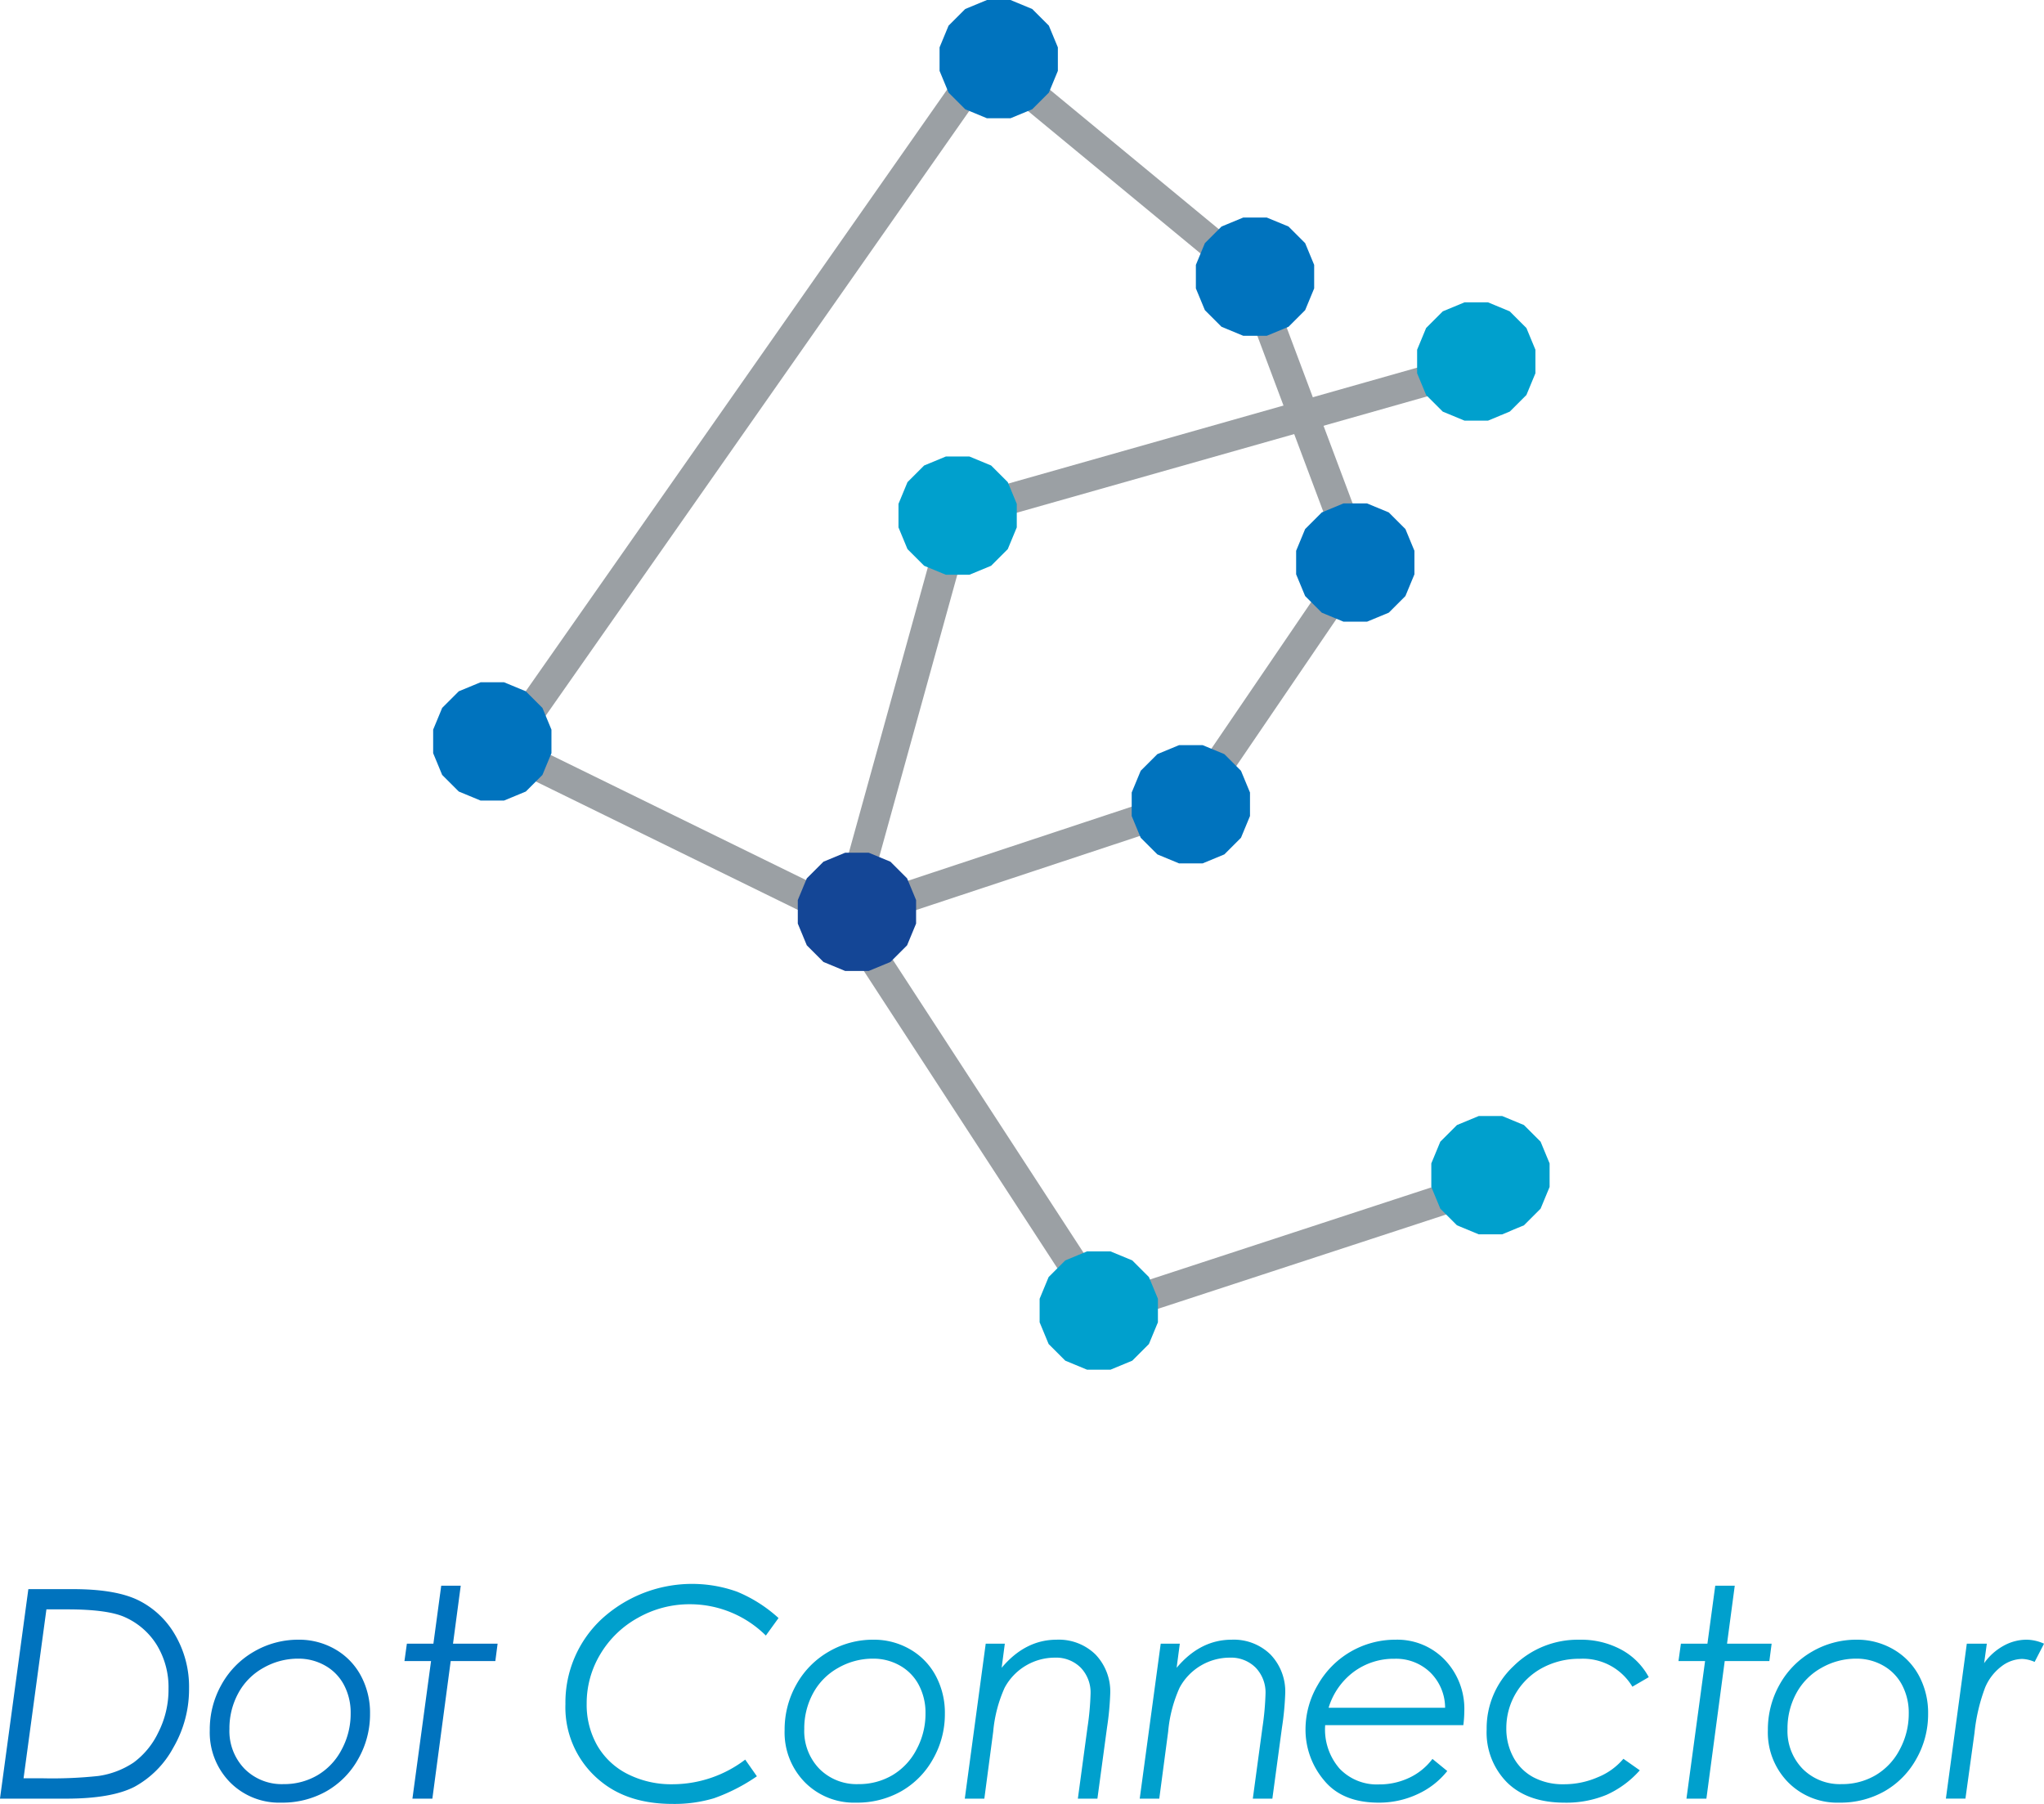 <svg xmlns="http://www.w3.org/2000/svg" width="315.947" height="278.904" viewBox="0 0 315.947 278.904"><defs><style>.a{fill:#9ba0a4;}.b{fill:#144696;}.c{fill:#00a0cd;}.d{fill:#0073be;}</style></defs><g transform="translate(-91.384 -304.319)"><g transform="translate(158.339 304.319)"><path class="a" d="M176.232,445.2l-56.337-27.611L197.72,306.447l43.12,35.611,17.18,45.815-26.573,39.039ZM126.89,415.789l49.687,24.35,51.886-17.183,24.308-35.713-15.886-42.363-38.233-31.575Z" transform="translate(-112.464 -300.895)"/><path class="a" d="M181.767,476.154,140.578,412.87l17.9-64.678,81.037-22.981,1.282,4.517-78.5,22.26-16.626,60.095,38.065,58.486,57.6-18.859,1.462,4.464Z" transform="translate(-79.184 -270.702)"/><path class="b" d="M149.61,354.85h-3.637l-3.36,1.392-2.572,2.572-1.392,3.36v3.637l1.392,3.36,2.572,2.572,3.36,1.392h3.637l3.36-1.392,2.572-2.572,1.392-3.36v-3.637l-1.392-3.36-2.572-2.572Z" transform="translate(-82.286 -223.013)"/><path class="c" d="M186.3,322.236h-3.637l-3.36,1.392-2.572,2.572-1.392,3.36V333.2l1.392,3.36,2.572,2.572,3.36,1.392H186.3l3.36-1.392,2.572-2.572,1.392-3.36v-3.637l-1.392-3.36-2.572-2.572Z" transform="translate(-23.245 -275.49)"/><path class="c" d="M155.575,331.371h-3.637l-3.36,1.392-2.572,2.572-1.392,3.36v3.637l1.392,3.36,2.572,2.572,3.36,1.392h3.637l3.36-1.392,2.572-2.572,1.392-3.36v-3.637l-1.392-3.36-2.572-2.572Z" transform="translate(-72.688 -260.791)"/><path class="c" d="M163.937,378.477H160.3l-3.36,1.392-2.572,2.572-1.392,3.36v3.637l1.392,3.36,2.572,2.572,3.36,1.392h3.637l3.36-1.392,2.572-2.572,1.392-3.36V385.8l-1.392-3.36-2.572-2.572Z" transform="translate(-59.233 -184.996)"/><path class="c" d="M187.142,370.456h-3.637l-3.36,1.392-2.572,2.572-1.392,3.36v3.637l1.392,3.36,2.572,2.572,3.36,1.392h3.637l3.36-1.392,2.572-2.572,1.392-3.36v-3.637l-1.392-3.36-2.572-2.572Z" transform="translate(-21.895 -197.903)"/><path class="d" d="M173.193,317.211h-3.637L166.2,318.6l-2.572,2.572-1.392,3.36v3.637l1.392,3.36L166.2,334.1l3.36,1.392h3.637l3.36-1.392,2.572-2.572,1.392-3.36v-3.637l-1.392-3.36-2.572-2.572Z" transform="translate(-44.341 -283.576)"/><path class="d" d="M158.009,304.319h-3.637l-3.36,1.392-2.572,2.572-1.392,3.36v3.637l1.392,3.36,2.572,2.572,3.36,1.392h3.637l3.36-1.392,2.572-2.572,1.392-3.36v-3.637l-1.392-3.36-2.572-2.572Z" transform="translate(-68.771 -304.319)"/><path class="d" d="M128.007,344.751H124.37l-3.36,1.392-2.572,2.572-1.392,3.36v3.637l1.392,3.36,2.572,2.572,3.36,1.392h3.637l3.36-1.392,2.572-2.572,1.392-3.36v-3.637l-1.392-3.36-2.572-2.572Z" transform="translate(-117.047 -239.263)"/><path class="d" d="M169.392,348.475h-3.637l-3.36,1.392-2.572,2.572-1.392,3.36v3.637l1.392,3.36,2.572,2.572,3.36,1.392h3.637l3.36-1.392,2.572-2.572,1.392-3.36V355.8l-1.392-3.36-2.572-2.572Z" transform="translate(-50.456 -233.27)"/><path class="d" d="M179.132,334.151H175.5l-3.36,1.392-2.572,2.572-1.392,3.36v3.637l1.392,3.36,2.572,2.572,3.36,1.392h3.637l3.36-1.392,2.572-2.572,1.392-3.36v-3.637l-1.392-3.36-2.572-2.572Z" transform="translate(-34.784 -256.318)"/></g><g transform="translate(91.384 549.203)"><path class="d" d="M95.767,398.491H102.7q6.583,0,10.092,1.73a13.4,13.4,0,0,1,5.662,5.349,15.9,15.9,0,0,1,2.152,8.271A17.954,17.954,0,0,1,118.171,423a14.964,14.964,0,0,1-5.99,6.045q-3.554,1.839-10.6,1.839h-10.2Zm2.792,3.128-3.533,26.114h2.841a66.75,66.75,0,0,0,8.693-.352,13.091,13.091,0,0,0,5.479-2.082,12.4,12.4,0,0,0,3.809-4.644,14.589,14.589,0,0,0,1.584-6.75,12.545,12.545,0,0,0-1.785-6.739,11.115,11.115,0,0,0-4.9-4.315q-2.657-1.233-8.967-1.231Z" transform="translate(-91.384 -397.677)"/><path class="d" d="M117.554,401.487a11.123,11.123,0,0,1,5.615,1.464,10.321,10.321,0,0,1,3.984,4.075,12.083,12.083,0,0,1,1.432,5.912,13.964,13.964,0,0,1-1.826,6.99,12.973,12.973,0,0,1-4.913,4.989,13.811,13.811,0,0,1-6.979,1.761,10.66,10.66,0,0,1-7.937-3.16,10.992,10.992,0,0,1-3.118-8.049,14.131,14.131,0,0,1,1.829-7.068,13.312,13.312,0,0,1,5.009-5.075A13.556,13.556,0,0,1,117.554,401.487Zm-.076,2.93a10.776,10.776,0,0,0-5.39,1.43,9.817,9.817,0,0,0-3.88,3.932,11.363,11.363,0,0,0-1.357,5.516,8.387,8.387,0,0,0,2.338,6.155,8.111,8.111,0,0,0,6.04,2.366,10.17,10.17,0,0,0,5.234-1.375,9.874,9.874,0,0,0,3.739-3.976,11.631,11.631,0,0,0,1.388-5.57,9.163,9.163,0,0,0-1.036-4.415,7.367,7.367,0,0,0-2.933-3A8.293,8.293,0,0,0,117.478,404.417Z" transform="translate(-71.387 -392.856)"/><path class="c" d="M157.822,403.462l-1.959,2.708a16.659,16.659,0,0,0-11.735-4.842,16.134,16.134,0,0,0-8.025,2.093,15.4,15.4,0,0,0-5.836,5.643,14.7,14.7,0,0,0-2.1,7.621,12.736,12.736,0,0,0,1.62,6.46,11.268,11.268,0,0,0,4.678,4.42,14.95,14.95,0,0,0,7,1.594,18.6,18.6,0,0,0,11.208-3.809l1.805,2.578a28.217,28.217,0,0,1-6.63,3.394,21.281,21.281,0,0,1-6.408.877q-6.712,0-10.942-3.368a14.668,14.668,0,0,1-5.615-12.046A17.634,17.634,0,0,1,130.5,403.6a20.68,20.68,0,0,1,20.9-4.216A21.9,21.9,0,0,1,157.822,403.462Z" transform="translate(-37.483 -398.179)"/><path class="c" d="M151.607,401.487a11.109,11.109,0,0,1,5.615,1.464,10.31,10.31,0,0,1,3.987,4.075,12.111,12.111,0,0,1,1.432,5.912,13.94,13.94,0,0,1-1.829,6.99,12.984,12.984,0,0,1-4.91,4.989,13.811,13.811,0,0,1-6.979,1.761,10.67,10.67,0,0,1-7.939-3.16,10.99,10.99,0,0,1-3.115-8.049,14.156,14.156,0,0,1,1.826-7.068,13.319,13.319,0,0,1,5.012-5.075A13.539,13.539,0,0,1,151.607,401.487Zm-.073,2.93a10.762,10.762,0,0,0-5.39,1.43,9.817,9.817,0,0,0-3.88,3.932,11.363,11.363,0,0,0-1.357,5.516,8.385,8.385,0,0,0,2.335,6.155,8.121,8.121,0,0,0,6.043,2.366,10.17,10.17,0,0,0,5.234-1.375,9.868,9.868,0,0,0,3.736-3.976,11.6,11.6,0,0,0,1.391-5.57,9.163,9.163,0,0,0-1.038-4.415,7.377,7.377,0,0,0-2.93-3A8.293,8.293,0,0,0,151.534,404.417Z" transform="translate(-16.589 -392.856)"/><path class="c" d="M151.781,402.105h2.953l-.49,3.726q3.647-4.34,8.5-4.344a8.106,8.106,0,0,1,6,2.28,8.275,8.275,0,0,1,2.28,6.129,44.338,44.338,0,0,1-.493,5.176l-1.485,10.989h-3.021l1.485-10.989a42.978,42.978,0,0,0,.477-5.2,5.542,5.542,0,0,0-1.524-4.065,5.378,5.378,0,0,0-4-1.545,8.818,8.818,0,0,0-7.759,4.657,21.024,21.024,0,0,0-1.766,6.789l-1.37,10.353h-3.021Z" transform="translate(0.584 -392.856)"/><path class="c" d="M162.149,402.105H165.1l-.491,3.726q3.647-4.34,8.5-4.344a8.106,8.106,0,0,1,6,2.28,8.266,8.266,0,0,1,2.283,6.129,44.513,44.513,0,0,1-.5,5.176l-1.485,10.989h-3.021l1.487-10.989a43.39,43.39,0,0,0,.475-5.2,5.542,5.542,0,0,0-1.524-4.065,5.376,5.376,0,0,0-4-1.545,8.818,8.818,0,0,0-7.762,4.657,21.034,21.034,0,0,0-1.764,6.789l-1.372,10.353h-3.021Z" transform="translate(17.266 -392.856)"/><path class="c" d="M193.126,414.7H171.769a9.212,9.212,0,0,0,2.223,6.716,7.96,7.96,0,0,0,6.1,2.445,10.723,10.723,0,0,0,4.691-1.036,9.552,9.552,0,0,0,3.567-2.906l2.291,1.873a12.454,12.454,0,0,1-4.548,3.556,13.984,13.984,0,0,1-6.066,1.331q-5.639,0-8.466-3.491a12.126,12.126,0,0,1-2.831-7.848,13.553,13.553,0,0,1,1.9-6.87,13.748,13.748,0,0,1,12.012-6.982,10.162,10.162,0,0,1,7.618,3.115,10.944,10.944,0,0,1,3.016,7.939A18.174,18.174,0,0,1,193.126,414.7Zm-2.818-2.687A7.694,7.694,0,0,0,188,406.535a7.6,7.6,0,0,0-5.484-2.1,10.385,10.385,0,0,0-6.33,2.019,10.837,10.837,0,0,0-3.887,5.555Z" transform="translate(33.067 -392.856)"/><path class="c" d="M204.518,407.279l-2.531,1.474a8.908,8.908,0,0,0-8.14-4.315,12.018,12.018,0,0,0-5.784,1.409,10.547,10.547,0,0,0-5.562,9.293,9.265,9.265,0,0,0,1.1,4.535,7.571,7.571,0,0,0,3.092,3.084,9.691,9.691,0,0,0,4.694,1.078,13.072,13.072,0,0,0,5.289-1.1A10.119,10.119,0,0,0,200.6,419.9l2.533,1.782a15.139,15.139,0,0,1-5.163,3.8,16.212,16.212,0,0,1-6.465,1.2q-5.679,0-8.86-3.094a10.973,10.973,0,0,1-3.183-8.245,13.17,13.17,0,0,1,4.172-9.789,14.109,14.109,0,0,1,10.23-4.062,13.038,13.038,0,0,1,6.405,1.531A10.461,10.461,0,0,1,204.518,407.279Z" transform="translate(50.335 -392.856)"/><path class="c" d="M209.86,401.487a11.116,11.116,0,0,1,5.615,1.464,10.327,10.327,0,0,1,3.987,4.075,12.11,12.11,0,0,1,1.43,5.912,13.938,13.938,0,0,1-1.826,6.99,12.984,12.984,0,0,1-4.91,4.989,13.825,13.825,0,0,1-6.979,1.761,10.666,10.666,0,0,1-7.939-3.16,10.99,10.99,0,0,1-3.115-8.049,14.155,14.155,0,0,1,1.826-7.068,13.33,13.33,0,0,1,5.009-5.075A13.556,13.556,0,0,1,209.86,401.487Zm-.076,2.93a10.776,10.776,0,0,0-5.39,1.43,9.834,9.834,0,0,0-3.88,3.932,11.363,11.363,0,0,0-1.357,5.516,8.386,8.386,0,0,0,2.338,6.155,8.117,8.117,0,0,0,6.043,2.366,10.178,10.178,0,0,0,5.234-1.375,9.868,9.868,0,0,0,3.736-3.976,11.633,11.633,0,0,0,1.391-5.57,9.163,9.163,0,0,0-1.038-4.415,7.377,7.377,0,0,0-2.93-3A8.31,8.31,0,0,0,209.785,404.417Z" transform="translate(77.142 -392.856)"/><path class="c" d="M209.906,402.105H213l-.417,3.013a9.03,9.03,0,0,1,2.974-2.674,7.359,7.359,0,0,1,3.572-.958,6.744,6.744,0,0,1,2.713.618l-1.453,2.818a5.334,5.334,0,0,0-1.912-.462,5.41,5.41,0,0,0-3.175,1.122,7.97,7.97,0,0,0-2.554,3.272,27.857,27.857,0,0,0-1.654,7.057l-1.4,10.149h-3.021Z" transform="translate(94.109 -392.856)"/><path class="c" d="M196.51,398.288h3.016l-1.194,8.963h6.894l-.351,2.686h-6.9l-2.833,21.27h-3.082l2.878-21.27h-4.111l.374-2.686h4.1Z" transform="translate(68.621 -398.003)"/><path class="d" d="M121.03,398.288h3.016l-1.194,8.963h6.894l-.351,2.686h-6.9l-2.833,21.27h-3.082l2.878-21.27h-4.111l.374-2.686h4.1Z" transform="translate(-52.829 -398.003)"/></g></g></svg>